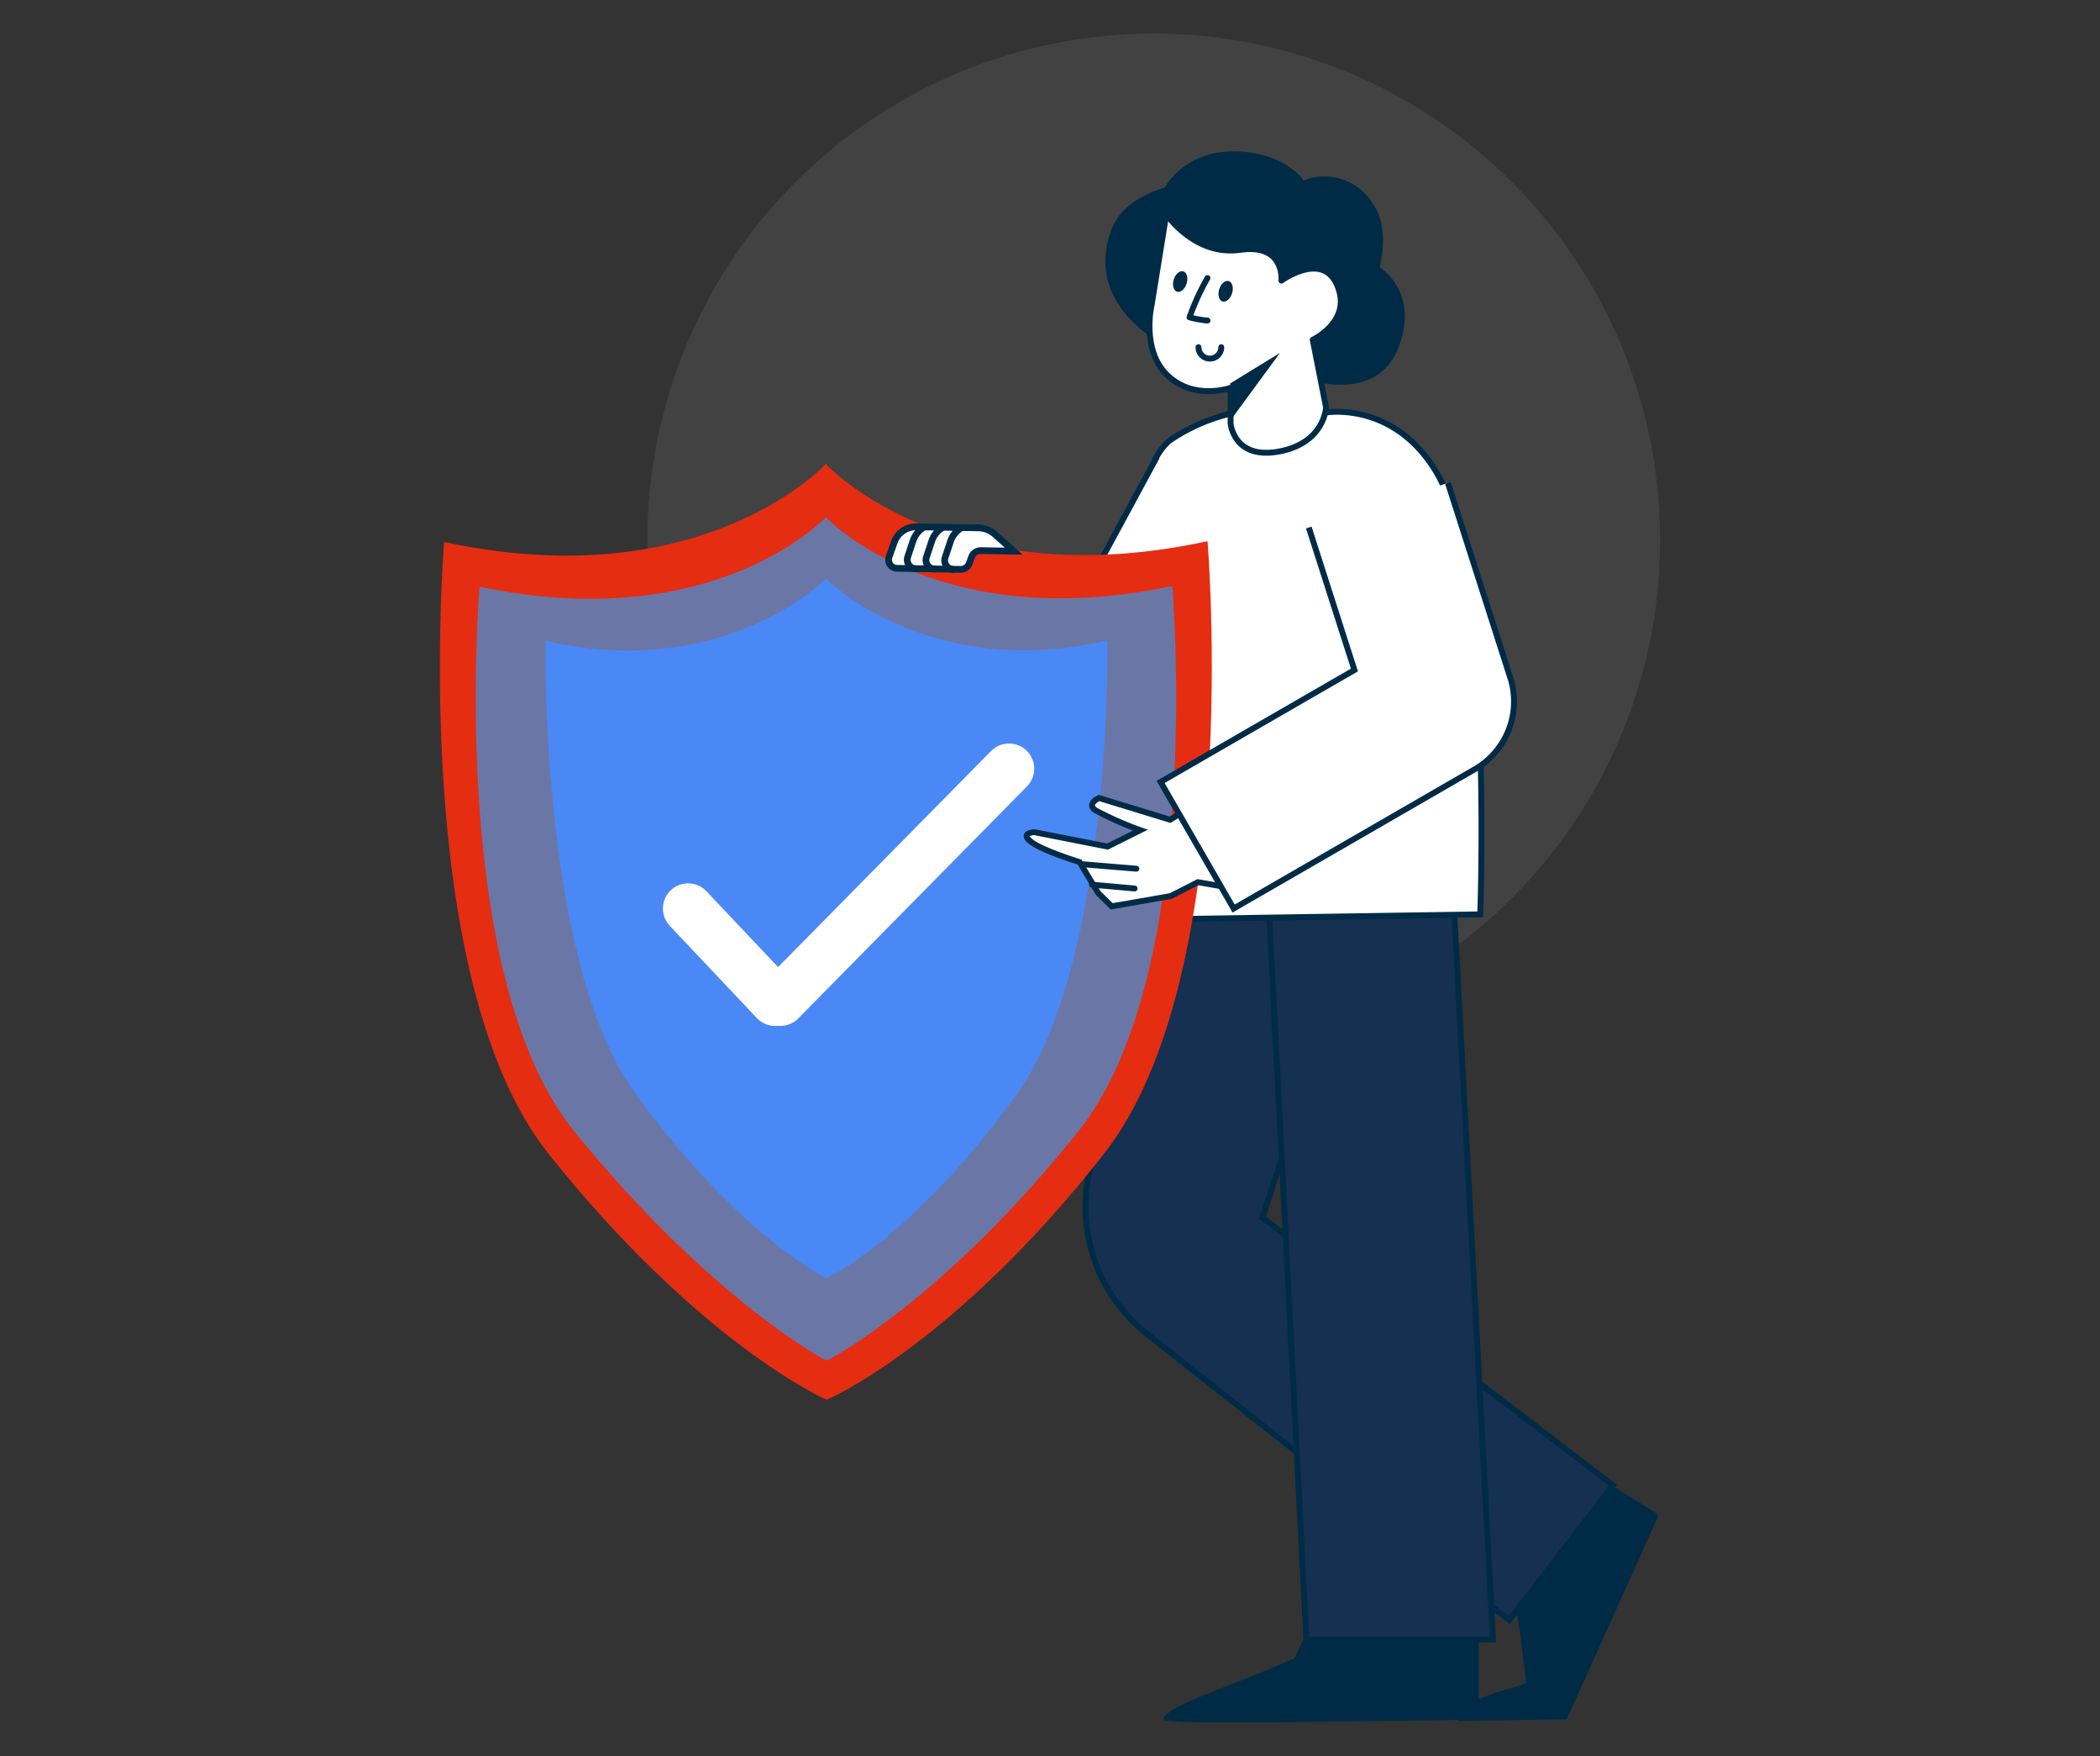 <svg xmlns="http://www.w3.org/2000/svg" xmlns:xlink="http://www.w3.org/1999/xlink" width="250" height="209" viewBox="0 0 250 209">
  <rect x="0" y="0" width="250" height="209" fill="#333333" stroke="none"/>
  <defs>
    <clipPath id="clip-Accidental_death_benefit">
      <rect width="250" height="209"/>
    </clipPath>
  </defs>
  <g id="Accidental_death_benefit" data-name="Accidental death benefit" clip-path="url(#clip-Accidental_death_benefit)">
    <g id="Group_39703" data-name="Group 39703" transform="translate(26.339 -0.692)">
      <g id="Group_30554" data-name="Group 30554" transform="translate(50.727 4.692)">
        <g id="Group_26839" data-name="Group 26839" transform="translate(0 0)">
          <g id="Group_30553" data-name="Group 30553" transform="translate(0 0)">
            <g id="Group_30550" data-name="Group 30550">
              <g id="Group_33898" data-name="Group 33898">
                <path id="Path_19138" data-name="Path 19138" d="M77.646,18.75A60.284,60.284,0,1,1,17.362,79.034,60.284,60.284,0,0,1,77.646,18.75" transform="translate(-17.362 -18.75)" fill="#7f7f7f" opacity="0.2"/>
                <path id="Path_19140" data-name="Path 19140" d="M132.314,116.2l-7-4.351a.347.347,0,0,0-.451.1l-9.68,13.03a.309.309,0,0,0-.059.248c.747,3.392,1.495,10.11,1.581,10.9a.27.27,0,0,1-.024.15c-.28.625-6.4,1.281-8.136,4-.2.31.243.762.567.578l12.362-.169a.335.335,0,0,0,.144-.156l10.8-23.962a.282.282,0,0,0-.1-.365" transform="translate(-12.107 59.956)" fill="#002b47"/>
                <path id="Path_19141" data-name="Path 19141" d="M122.869,137.208v-13.32l-16.569-5.2L100.936,129.9c-7.147,3.25-15.593,5.681-15.593,7.31,0,.649,23.228.163,37.522,0" transform="translate(-23.9 63.465)" fill="#002b47"/>
                <path id="Path_19142" data-name="Path 19142" d="M79.977,97.82l9.469-32.314,21.644,5.8-10.821,33.236L142,136.418,129.64,152.455l-43.1-34.036a19.317,19.317,0,0,1-6.567-20.6" transform="translate(-27.034 36.367)" fill="#153050"/>
                <path id="Path_19143" data-name="Path 19143" d="M79.977,97.82l9.469-32.314,21.644,5.8-10.821,33.236L142,136.418,129.64,152.455l-43.1-34.036a19.317,19.317,0,0,1-6.567-20.6Z" transform="translate(-27.034 36.367)" fill="none" stroke="#002b47" stroke-miterlimit="10" stroke-width="0.7"/>
                <path id="Path_19144" data-name="Path 19144" d="M115.439,70.627H93.411l4.83,94.325h22.221Z" transform="translate(-19.791 26.194)" fill="#153050"/>
                <path id="Path_19145" data-name="Path 19145" d="M115.439,70.627H93.411l4.83,94.324h22.221Z" transform="translate(-19.791 26.194)" fill="none" stroke="#002b47" stroke-miterlimit="10" stroke-width="0.7"/>
                <path id="Path_19146" data-name="Path 19146" d="M115.692,30.561c-2.871,7.608-12.775,3.3-12.775,3.3l-14.79-3.3s-10.192-4.736-6.6-14.067c1.413-3.674,6.316-4.88,6.316-4.88s2.152-4.306,8.181-4.306,8.327,3.445,8.327,3.445a6.764,6.764,0,0,1,8.038,2.441c2.441,3.158,1,7.894,1,7.894s4.788,2.871,2.3,9.474" transform="translate(-26.235 6.714)" fill="#002b47"/>
                <path id="Path_19147" data-name="Path 19147" d="M87.573,31.262a22.1,22.1,0,0,1,7.8-3.337h10.82s8.047-1.41,13.141,7.1c6.763,11.3,5.217,52.626,5.217,52.626L82.4,88.3l1.157-25.188.939-23.52c0-3.525,1.194-6.747,3.077-8.336" transform="translate(-25.402 17.175)" fill="#fff"/>
                <path id="Path_19148" data-name="Path 19148" d="M87.573,31.262a22.1,22.1,0,0,1,7.8-3.337h10.82s8.047-1.41,13.141,7.1c6.763,11.3,5.217,52.626,5.217,52.626L82.4,88.3l1.157-25.188.939-23.52c.006-3.523,1.2-6.741,3.077-8.329Z" transform="translate(-25.402 17.175)" fill="none" stroke="#002b47" stroke-miterlimit="10" stroke-width="0.7"/>
                <path id="Path_19159" data-name="Path 19159" d="M93.9,32.92s-4.325,1.548-7.5-1.469-1.906-8.366-1.906-8.366l1.754-10.826s3.36,5.016,8.769,4.243,4.927,3.66,4.927,3.66,5.468-3.977,6.912,1.327c1.017,3.747-3.179,5.713-3.179,5.713l1.585,8.047s-.143,4.174-5.482,5.231c-5.5,1.086-5.881-3.3-5.881-3.3Z" transform="translate(-24.466 9.238)" fill="#fff"/>
                <path id="Path_19160" data-name="Path 19160" d="M93.9,32.92s-4.325,1.548-7.5-1.469-1.906-8.366-1.906-8.366l1.754-10.826s3.36,5.016,8.769,4.243,4.927,3.66,4.927,3.66,5.468-3.977,6.912,1.327c1.017,3.747-3.179,5.713-3.179,5.713l1.585,8.047s-.143,4.174-5.482,5.231c-5.5,1.086-5.881-3.3-5.881-3.3Z" transform="translate(-24.466 9.238)" fill="none" stroke="#002b47" stroke-linejoin="round" stroke-width="0.7"/>
                <path id="Path_19161" data-name="Path 19161" d="M90.607,31.27V26.827l5.926-3.634Z" transform="translate(-21.22 14.808)" fill="#002b47"/>
                <path id="Path_19162" data-name="Path 19162" d="M86.179,17.756c-.2.674-.019,1.321.406,1.444s.929-.316,1.135-.988.019-1.323-.406-1.444-.929.317-1.135.99" transform="translate(-23.518 11.524)" fill="#002b47"/>
                <path id="Path_19163" data-name="Path 19163" d="M89.763,18.524c-.2.674-.019,1.321.406,1.444s.929-.316,1.135-.988.019-1.323-.406-1.444-.929.317-1.135.99" transform="translate(-21.692 11.914)" fill="#002b47"/>
                <path id="Line_2218" data-name="Line 2218" d="M0,9.588,3.317,0" transform="translate(56.967 101.874)" fill="#fff"/>
                <path id="Line_2219" data-name="Line 2219" d="M0,9.588,3.317,0" transform="translate(56.967 101.874)" fill="none" stroke="#002b47" stroke-linecap="round" stroke-linejoin="round" stroke-width="0.7"/>
                <path id="Path_19164" data-name="Path 19164" d="M89.539,17.293A28.637,28.637,0,0,0,87.4,21.964a11.826,11.826,0,0,0,2.144.385" transform="translate(-22.857 11.802)" fill="#fff"/>
                <path id="Path_19165" data-name="Path 19165" d="M89.539,17.293A28.637,28.637,0,0,0,87.4,21.964a11.826,11.826,0,0,0,2.144.385" transform="translate(-22.857 11.802)" fill="none" stroke="#002b47" stroke-linecap="round" stroke-linejoin="round" stroke-width="0.7"/>
                <path id="Path_19166" data-name="Path 19166" d="M90.819,22.743a1.357,1.357,0,1,1-2.714,0" transform="translate(-22.495 14.58)" fill="#fff"/>
                <path id="Path_19167" data-name="Path 19167" d="M90.819,22.743a1.357,1.357,0,1,1-2.714,0" transform="translate(-22.495 14.58)" fill="none" stroke="#002b47" stroke-linecap="round" stroke-linejoin="round" stroke-width="0.7"/>
              </g>
            </g>
          </g>
        </g>
      </g>
      <path id="Path_22535" data-name="Path 22535" d="M-456.286,2241.4l-12.8,23.655-5.995-10.986-3.516,17.571,12.193,6.828,15.973-26.7-5.853-9.876Z" transform="translate(567.649 -2186.285)" fill="#fff"/>
      <path id="Path_22536" data-name="Path 22536" d="M-456.286,2241.4l-12.8,23.655-5.995-10.986-3.516,17.571,12.193,6.828,10.12-20.851" transform="translate(567.649 -2186.285)" fill="none" stroke="#002b47" stroke-width="0.7"/>
      <g id="Group_33899" data-name="Group 33899" transform="translate(26.027 55.911)">
        <path id="Path_22530" data-name="Path 22530" d="M292.622,166.1c-28.751,6.253-43.363-7.09-45.332-9.059,0,0-.04-.2-.116-.119-.076-.078-.117.119-.117.119-1.966,1.973-16.549,15.347-45.313,9.153,0,0-4.362,51.73,12.422,72.816,17.927,22.52,33.045,29.32,33.121,29.261.076.057,15.31-6.643,33.061-29.329,16.607-21.225,12.273-72.842,12.273-72.842" transform="translate(-201.234 -156.908)" fill="#e52d12" fill-rule="evenodd"/>
        <path id="Path_22531" data-name="Path 22531" d="M288.1,170.95c-26.089,5.567-39.348-6.311-41.134-8.065,0,0-.038-.175-.107-.1-.069-.07-.1.1-.1.1-1.784,1.757-15.018,13.663-41.119,8.149,0,0-3.959,46.056,11.272,64.826,16.267,20.049,29.972,27.333,30.041,27.283.068.051,13.9-7.146,30.012-27.343,15.071-18.9,11.139-64.85,11.139-64.85" transform="translate(-200.912 -156.429)" fill="#3399e8" fill-rule="evenodd" opacity="0.69"/>
        <path id="Path_22532" data-name="Path 22532" d="M246.317,252.782h0c-.14,0-10.467-5.114-22.706-21.888-11.507-15.773-10.739-53.98-10.739-53.98a42.883,42.883,0,0,0,9.83,1.173c13.908,0,22.351-7.3,23.458-8.509,0,0,.018-.1.055-.1a.037.037,0,0,1,.025.014.033.033,0,0,1,.024-.014c.037,0,.056.1.056.1,1.107,1.208,9.621,8.482,23.519,8.481a42.823,42.823,0,0,0,9.908-1.192s.623,38.1-10.763,53.976c-12.117,16.9-22.525,21.939-22.665,21.939" transform="translate(-200.282 -155.879)" fill="#4a88f5" fill-rule="evenodd"/>
      </g>
      <g id="Group_33900" data-name="Group 33900" transform="translate(79.429 63.337)">
        <path id="Path_16308" data-name="Path 16308" d="M1.34.053,3.1.643A2.762,2.762,0,0,1,4.978,3.261V10.6a3.082,3.082,0,0,1-.749,2.013L2.276,14.88V10.969a1.169,1.169,0,0,0-.782-1.1L.715,9.6A1.065,1.065,0,0,1,0,8.6V1.024A1.017,1.017,0,0,1,1.009,0,1.045,1.045,0,0,1,1.34.053" transform="matrix(0.017, -1, 1, 0.017, 0, 4.977)" fill="#fff"/>
        <path id="Path_16309" data-name="Path 16309" d="M1.34.053,3.1.643A2.762,2.762,0,0,1,4.978,3.261V10.6a3.082,3.082,0,0,1-.749,2.013L2.276,14.88V10.969a1.169,1.169,0,0,0-.782-1.1L.715,9.6A1.065,1.065,0,0,1,0,8.6V1.024A1.017,1.017,0,0,1,1.009,0,1.045,1.045,0,0,1,1.34.053Z" transform="matrix(0.017, -1, 1, 0.017, 0, 4.977)" fill="none" stroke="#002b47" stroke-miterlimit="10" stroke-width="0.8"/>
        <path id="Path_16310" data-name="Path 16310" d="M0,1.017A1.079,1.079,0,0,1,1.437.055L3.32.645A2.923,2.923,0,0,1,4.9,1.815" transform="matrix(0.017, -1, 1, 0.017, 2.226, 5.034)" fill="none" stroke="#002b47" stroke-linecap="round" stroke-miterlimit="10" stroke-width="0.8"/>
        <path id="Path_16311" data-name="Path 16311" d="M0,1.018A1.081,1.081,0,0,1,1.437.055L3.32.645a2.915,2.915,0,0,1,1.6,1.206" transform="matrix(0.017, -1, 1, 0.017, 4.452, 5.073)" fill="none" stroke="#002b47" stroke-linecap="round" stroke-miterlimit="10" stroke-width="0.8"/>
        <path id="Path_16312" data-name="Path 16312" d="M0,1.017A1.079,1.079,0,0,1,1.437.055L3.32.645A2.933,2.933,0,0,1,4.858,1.754" transform="matrix(0.017, -1, 1, 0.017, 6.68, 5.112)" fill="none" stroke="#002b47" stroke-linecap="round" stroke-miterlimit="10" stroke-width="0.8"/>
      </g>
      <g id="Group_33901" data-name="Group 33901" transform="translate(98.876 90.355) rotate(17)">
        <path id="Path_22539" data-name="Path 22539" d="M17.458,1.513,15.781,3.44H6.941s-1.285,1.089,0,1.524a39.754,39.754,0,0,0,5.814.7L9.274,8.895.735,9.58s-1.655.61,0,1.219,6.205.61,6.205.61l3.2,2.874,2,1.045L18.5,12.106,21.116,9.58,25.3,9.058,20.593,0Z" transform="translate(0 0)" fill="#fff"/>
        <path id="Path_22540" data-name="Path 22540" d="M17.458,0,15.781,1.927H6.941s-1.285,1.089,0,1.524a39.754,39.754,0,0,0,5.814.7L9.589,7.158.735,8.067s-1.655.61,0,1.219,6.205.61,6.205.61l3.2,2.874,2,1.045L18.5,10.593l2.613-2.526L25.3,7.545" transform="translate(0 1.513)" fill="none" stroke="#002b47" stroke-width="0.7"/>
        <path id="Path_22541" data-name="Path 22541" d="M0,3.577,5.451,0" transform="translate(8.555 8.232) rotate(21)" fill="none" stroke="#002b47" stroke-linecap="round" stroke-width="0.7"/>
        <path id="Path_22542" data-name="Path 22542" d="M0,2.76,4.27,0" transform="translate(10.141 10.971) rotate(21)" fill="none" stroke="#002b47" stroke-linecap="round" stroke-width="0.7"/>
      </g>
      <path id="Path_19157" data-name="Path 19157" d="M103.567,38.753,109,55.711,85.924,69.034,94.62,84.1l28.856-16.661A9.319,9.319,0,0,0,127.642,56.9l-7.515-23.452" transform="translate(25.902 24.725)" fill="#fff"/>
      <path id="Path_19158" data-name="Path 19158" d="M103.567,38.753,109,55.711,85.924,69.034,94.62,84.1l28.856-16.661A9.319,9.319,0,0,0,127.642,56.9l-7.515-23.452" transform="translate(25.902 24.725)" fill="none" stroke="#002b47" stroke-miterlimit="10" stroke-width="0.7"/>
      <line id="Line_2154" data-name="Line 2154" x2="10.364" y2="10.974" transform="translate(55.579 108.827)" fill="none" stroke="#fff" stroke-linecap="round" stroke-width="6"/>
      <path id="Path_22543" data-name="Path 22543" d="M-490.269,2305.2l-27.231,27.617" transform="translate(584.053 -2213.017)" fill="none" stroke="#fff" stroke-linecap="round" stroke-width="6"/>
    </g>
  </g>
</svg>
